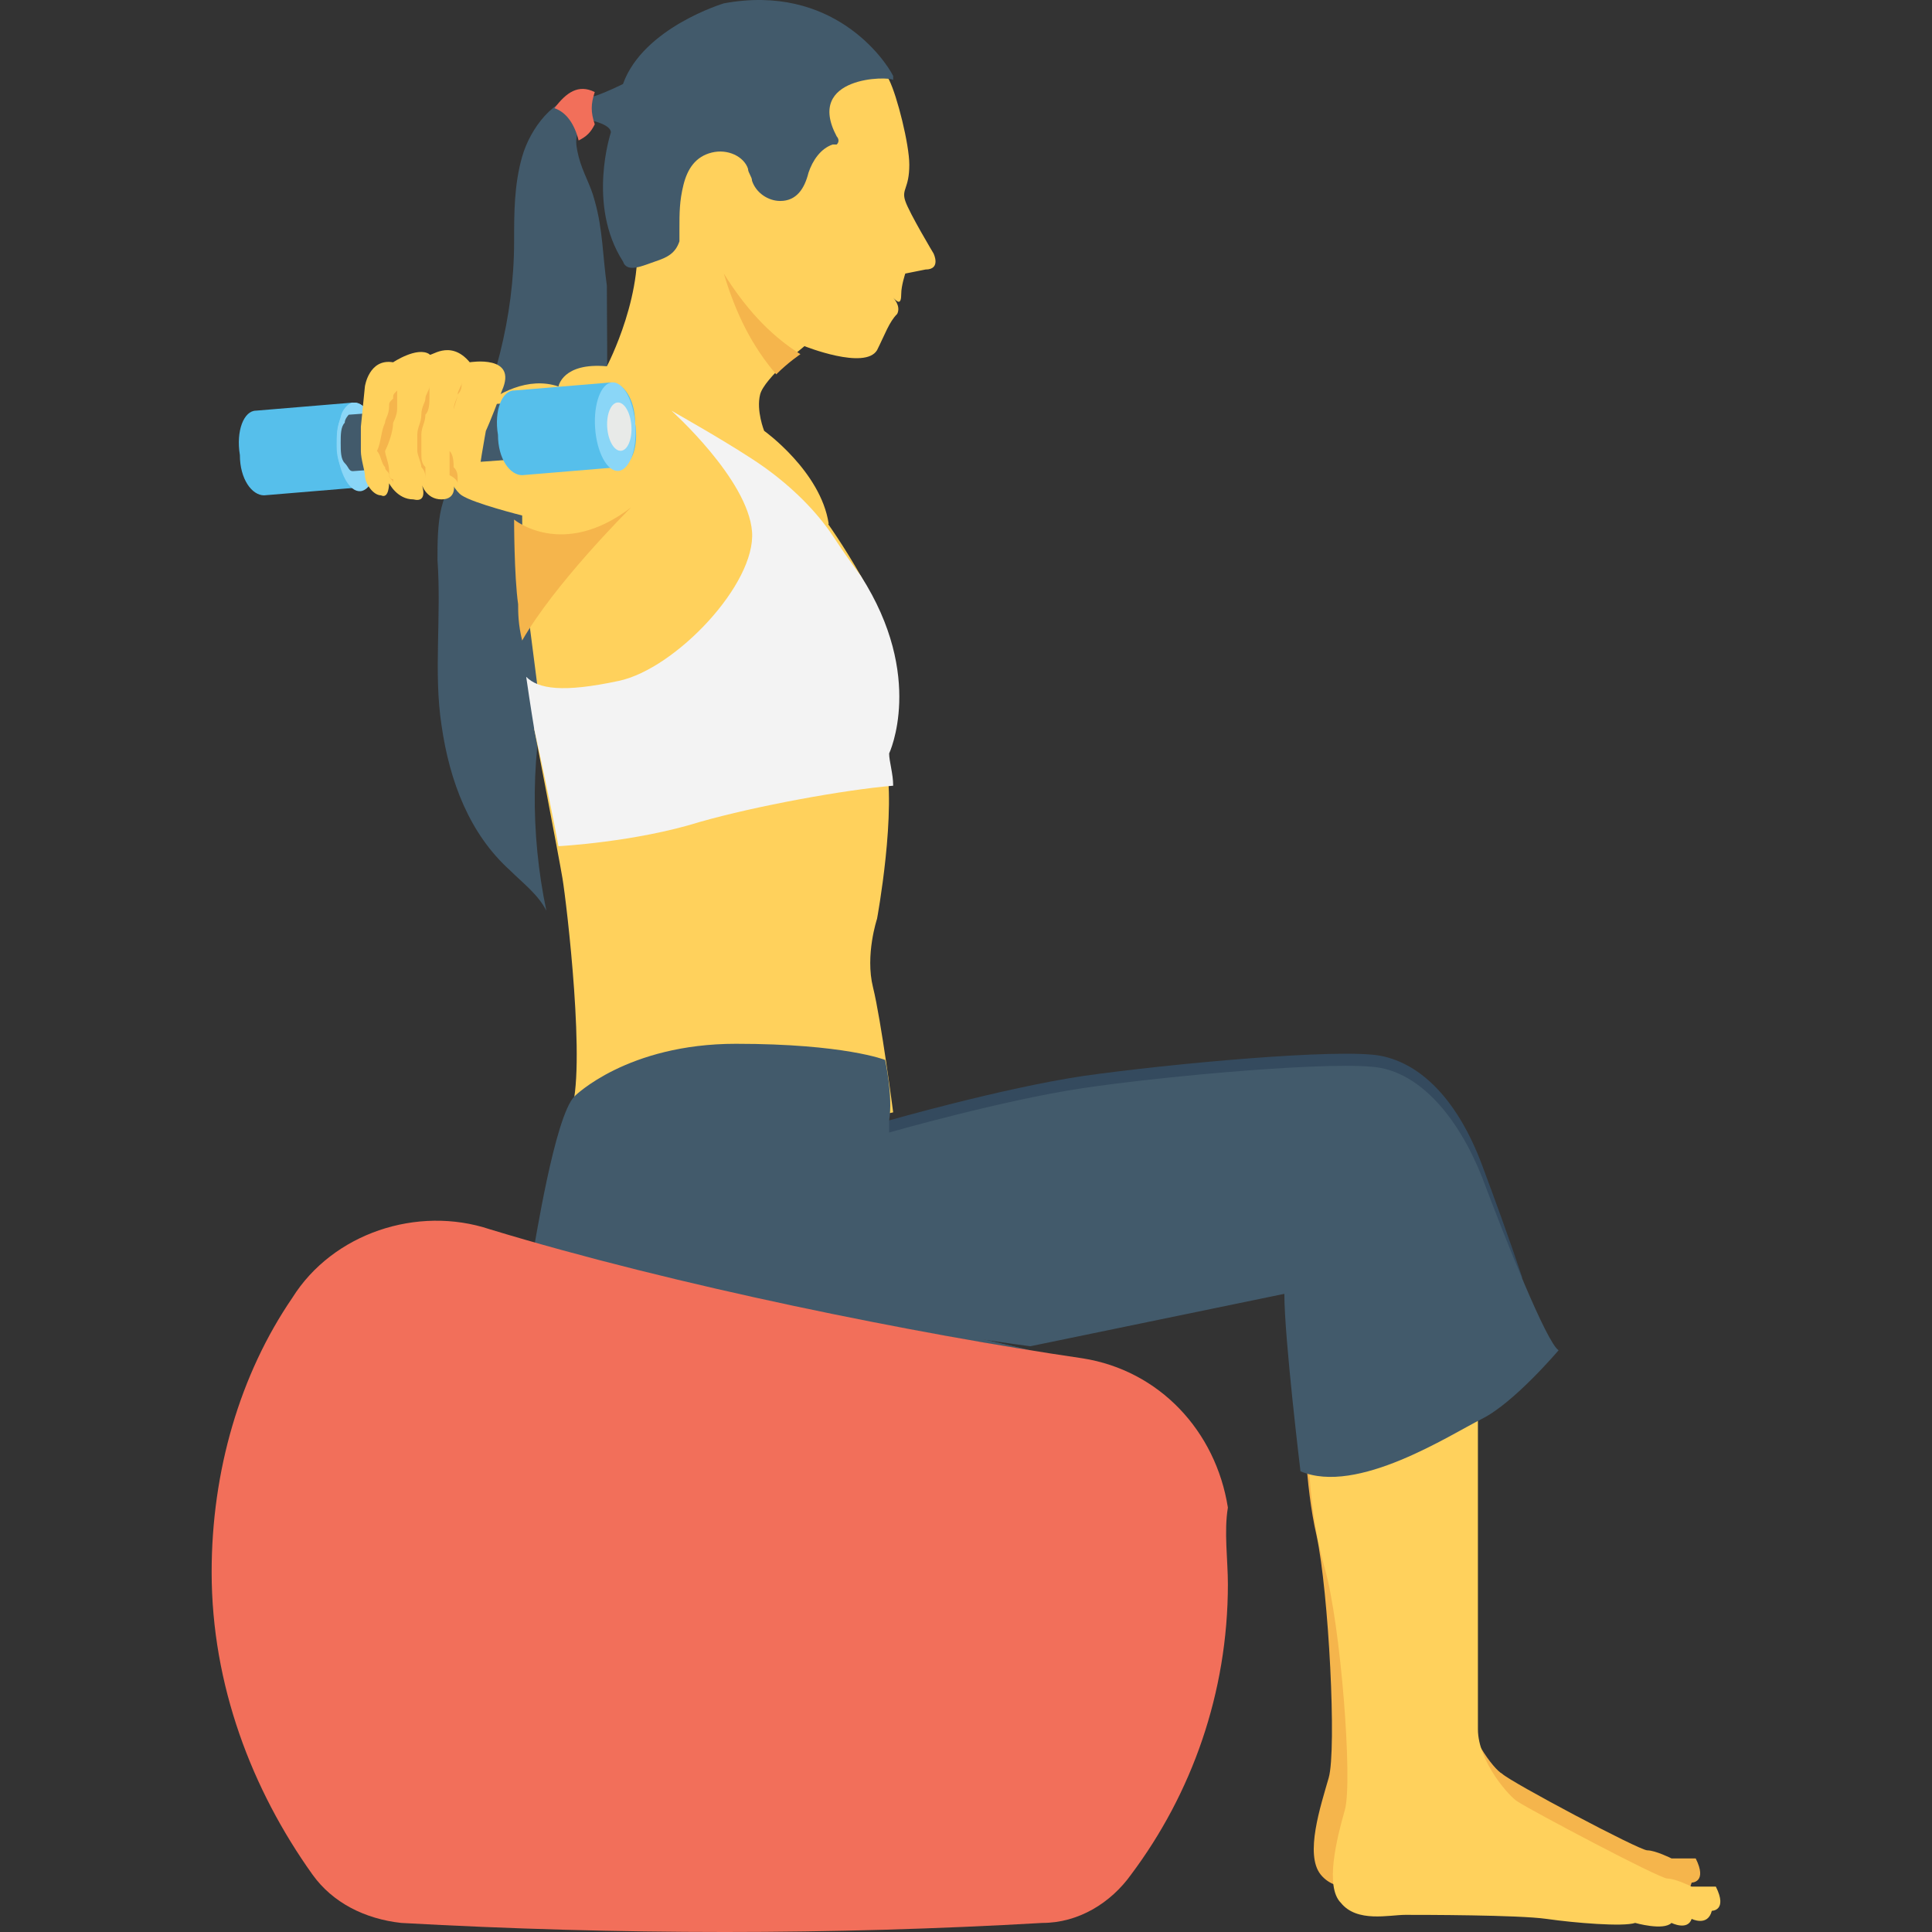 <?xml version="1.0" encoding="iso-8859-1"?>
<!-- Generator: Adobe Illustrator 19.0.0, SVG Export Plug-In . SVG Version: 6.00 Build 0)  -->
<svg version="1.1" id="Capa_1" xmlns="http://www.w3.org/2000/svg" xmlns:xlink="http://www.w3.org/1999/xlink" x="0px" y="0px"
	 viewBox="0 0 511.021 511.021" style="enable-background:new 0 0 511.021 511.021;" xml:space="preserve">
<rect x="0" y="0" width="511.021" height="511.021" fill="#333333" stroke="none"/>
<path id="SVGCleanerId_0" style="fill:#425A6B;" d="M272.515,357.154c0,0-94.933-14.933-129.067-29.867L272.515,357.154z"/>
<g>
	<path id="SVGCleanerId_0_1_" style="fill:#425A6B;" d="M272.515,357.154c0,0-94.933-14.933-129.067-29.867L272.515,357.154z"/>
</g>
<path style="fill:#425A6B;" d="M155.182,31.821c-3.2,3.2-3.2,5.333-2.133,9.6c1.067,4.267,3.2,7.467,4.267,11.733
	c2.133,7.467,2.133,14.933,3.2,22.4c0,21.333,1.067,43.733-4.267,65.067c-3.2,12.8-7.467,24.533-10.667,37.333
	c-5.333,20.267-5.333,42.667-1.067,62.933c-2.133-4.267-6.4-7.467-9.6-10.667c-10.667-9.6-16-23.467-18.133-38.4
	c-2.133-13.867,0-28.8-1.067-43.733c0-4.267,0-9.6,1.067-13.867c1.067-4.267,3.2-8.533,5.333-12.8
	c8.533-18.133,13.867-37.333,13.867-57.6c0-7.467,0-14.933,2.133-22.4s8.533-16,16-16L155.182,31.821z"/>
<path style="fill:#F5B54C;" d="M345.049,375.288c0,0,0,17.067,3.2,30.933c3.2,14.933,5.333,56.533,3.2,64
	c-2.133,7.467-6.4,20.267-2.133,25.6c4.267,5.333,12.8,3.2,17.067,3.2c4.267,0,29.867,0,37.333,1.067s20.267,2.133,23.467,1.067
	c0,0,7.467,2.133,9.6,0c0,0,4.267,2.133,5.333-1.067c0,0,4.267,2.133,5.333-2.133c0,0,4.267,0,1.067-6.4h-6.4
	c0,0-4.267-2.133-6.4-2.133c-2.133,0-36.267-18.133-38.4-20.267c-2.133-1.067-9.6-10.667-9.6-19.2c0-9.6,3.2-91.733,3.2-91.733
	L345.049,375.288z"/>
<path style="fill:#FFD15C;" d="M346.115,383.821c0,0,0,16,4.267,30.933c4.267,14.933,7.467,56.533,5.333,64
	s-5.333,20.267-1.067,24.533c4.267,5.333,12.8,3.2,17.067,3.2c4.267,0,29.867,0,37.333,1.067s20.267,2.133,23.467,1.067
	c0,0,7.467,2.133,9.6,0c0,0,4.267,2.133,5.333-1.067c0,0,4.267,2.133,5.333-2.133c0,0,4.267,0,1.067-6.4h-6.4
	c0,0-4.267-2.133-6.4-2.133c-2.133,0-36.267-18.133-39.467-20.267c-2.133-1.067-10.667-10.667-10.667-19.2c0-9.6,0-91.733,0-91.733
	L346.115,383.821z"/>
<path style="fill:#344A5E;" d="M402.649,337.954c-3.2-9.6-7.467-21.333-10.667-29.867c-6.4-17.067-16-26.667-26.667-28.8
	c-10.667-2.133-56.533,2.133-78.933,5.333c-21.333,3.2-51.2,11.733-51.2,11.733l-3.2-5.333l-26.667,38.4L402.649,337.954z"/>
<path style="fill:#FFD15C;" d="M225.582,12.621c0,0,7.467,4.267,9.6,8.533c2.133,4.267,5.333,17.067,5.333,22.4
	c0,6.4-2.133,6.4-1.067,9.6c1.067,3.2,7.467,13.867,7.467,13.867s2.133,4.267-2.133,4.267c-5.333,1.067-5.333,1.067-5.333,1.067
	s-1.067,3.2-1.067,5.333c0,3.2-1.067,2.133-2.133,1.067c0,0,2.133,2.133,1.067,4.267c-2.133,2.133-3.2,5.333-5.333,9.6
	c-3.2,5.333-19.2-1.067-19.2-1.067s-10.667,8.533-11.733,12.8c-1.067,4.267,1.067,9.6,1.067,9.6s14.933,10.667,17.067,24.533
	l-24.533,40.533l-51.2,12.8c0,0-3.2-25.6-4.267-33.067c-1.067-7.467-1.067-22.4-1.067-22.4s-12.8-3.2-16-5.333
	c-3.2-2.133-6.4-11.733-6.4-11.733s16-22.4,32-17.067c0,0,1.067-6.4,12.8-5.333c0,0,10.667-20.267,7.467-37.333
	c-4.267-18.133,10.667-38.4,10.667-38.4S217.049,8.354,225.582,12.621z"/>
<path style="fill:#425A6B;" d="M221.315,36.088L221.315,36.088c0,0,1.067,1.067,0,2.133l0,0c0,0,0,0-1.067,0
	c-3.2,1.067-5.333,4.267-6.4,7.467c-1.067,4.267-3.2,7.467-7.467,7.467c-3.2,0-6.4-2.133-7.467-5.333c0-1.067-1.067-2.133-1.067-3.2
	c-1.067-3.2-5.333-5.333-9.6-4.267s-6.4,4.267-7.467,8.533c-1.067,4.267-1.067,7.467-1.067,11.733c0,1.067,0,2.133,0,3.2
	c-1.067,3.2-3.2,4.267-6.4,5.333c-3.2,1.067-7.467,3.2-8.533,0c-9.6-14.933-3.2-34.133-3.2-34.133c0-2.133-5.333-3.2-5.333-3.2v-6.4
	c0,0,0,0,1.067,0c3.2-1.067,7.467-3.2,7.467-3.2c5.333-14.933,26.667-21.333,26.667-21.333c28.8-5.333,42.667,14.933,44.8,19.2
	c0,0,0,0,0,1.067l0,0l0,0C235.182,20.088,212.782,20.088,221.315,36.088z"/>
<path style="fill:#56BFEB;" d="M67.715,108.621c-3.2,0-5.333,5.333-4.267,11.733c0,6.4,3.2,10.667,6.4,10.667l25.6-2.133
	c3.2,0,5.333-5.333,4.267-11.733c0-6.4-3.2-10.667-6.4-10.667L67.715,108.621z"/>
<g>
	
		<ellipse transform="matrix(-0.069 -0.998 0.998 -0.069 -16.975 220.601)" style="fill:#8AD6F7;" cx="94.42" cy="118.219" rx="11.733" ry="5.333"/>
	<path style="fill:#8AD6F7;" d="M99.715,117.154c0,3.2,0,5.333-1.067,7.467c0,3.2-2.133,4.267-3.2,4.267
		c-2.133,0-3.2-1.067-4.267-3.2c-1.067-2.133-2.133-4.267-2.133-7.467c0-3.2,0-5.333,1.067-7.467c0-2.133,2.133-4.267,3.2-4.267
		c2.133,0,3.2,1.067,4.267,3.2S99.715,115.021,99.715,117.154z"/>
</g>
<path style="fill:#425A6B;" d="M144.515,113.954c0,4.267-3.2,7.467-7.467,7.467l-43.733,3.2c-1.067,0-1.067-1.067-2.133-2.133
	c-1.067-1.067-1.067-3.2-1.067-5.333s0-4.267,1.067-5.333c0-1.067,1.067-2.133,1.067-2.133l43.733-3.2
	C140.249,107.554,144.515,109.688,144.515,113.954z"/>
<path style="fill:#56BFEB;" d="M135.982,103.288c-3.2,0-5.333,5.333-4.267,11.733c0,6.4,3.2,10.667,6.4,10.667l25.6-2.133
	c3.2,0,5.333-5.333,4.267-11.733c0-6.4-3.2-10.667-6.4-10.667L135.982,103.288z"/>
<ellipse transform="matrix(-0.069 -0.998 0.998 -0.069 61.297 282.957)" style="fill:#8AD6F7;" cx="162.644" cy="112.885" rx="11.733" ry="5.333"/>
<ellipse transform="matrix(-0.069 -0.998 0.998 -0.069 62.447 284.021)" style="fill:#E8EAE8;" cx="163.711" cy="112.881" rx="6.4" ry="3.2"/>
<path style="fill:#F5B54C;" d="M166.915,134.221c-1.067,1.067-20.267,20.267-28.8,35.2c-1.067-4.267-1.067-7.467-1.067-9.6
	c-1.067-7.467-1.067-22.4-1.067-22.4S148.782,148.088,166.915,134.221z"/>
<path style="fill:#FFD15C;" d="M124.249,95.821c0,0,12.8-2.133,8.533,7.467c-3.2,8.533-4.267,10.667-4.267,10.667
	s-2.133,11.733-2.133,13.867c0,0-3.2,6.4-6.4,0c0,0,1.067,4.267-3.2,4.267c-4.267,0-5.333-4.267-5.333-4.267
	s2.133,5.333-2.133,4.267c-4.267,0-6.4-4.267-6.4-4.267s0,4.267-2.133,3.2c-2.133,0-4.267-3.2-4.267-5.333
	c0-1.067-1.067-4.267-1.067-6.4c0-2.133,0-4.267,0-6.4l1.067-10.667c0,0,1.067-7.467,7.467-6.4c0,0,6.4-4.267,9.6-2.133
	C113.582,94.754,118.915,89.421,124.249,95.821L124.249,95.821z"/>
<g>
	<path style="fill:#F5B54C;" d="M121.049,127.821c0,0,0,0,0-1.067c0-1.067,0-2.133-1.067-3.2c0-1.067,0-3.2-1.067-4.267
		c0-1.067,0-2.133,0-3.2c0,0,0,0,0-1.067l0,0l0,0l0,0l0,0l0,0l0,0v-1.067c0-2.133,1.067-3.2,1.067-5.333s1.067-3.2,1.067-4.267
		c0-1.067,1.067-2.133,1.067-3.2c0-1.067,0-1.067,0-1.067s0,0,0,1.067c0,1.067,0,2.133-1.067,3.2c0,1.067-1.067,3.2-1.067,4.267
		c0,2.133-1.067,3.2-1.067,5.333v1.067l0,0l0,0l0,0l0,0l0,0l0,0l0,0c0,0,0,0,0,1.067c0,1.067,0,2.133,0,2.133c0,2.133,0,3.2,0,4.267
		c0,1.067,0,2.133,0,3.2C121.049,126.754,121.049,127.821,121.049,127.821z"/>
	<path style="fill:#F5B54C;" d="M112.515,127.821c0,0,0,0,0-1.067c0-1.067,0-2.133-1.067-3.2c0-1.067-1.067-3.2-1.067-4.267v-1.067
		v-1.067c0-1.067,0-2.133,0-2.133c0-2.133,1.067-3.2,1.067-5.333s1.067-3.2,1.067-4.267c0-1.067,1.067-2.133,1.067-3.2
		s0-1.067,0-1.067s0,0,0,1.067s0,2.133,0,3.2c0,1.067,0,3.2-1.067,4.267c0,2.133-1.067,3.2-1.067,5.333c0,1.067,0,2.133,0,2.133
		v1.067v1.067c0,2.133,0,3.2,1.067,4.267c0,1.067,0,2.133,0,3.2C112.515,127.821,112.515,127.821,112.515,127.821z"/>
	<path style="fill:#F5B54C;" d="M103.982,127.821c0-1.067-1.067-1.067-1.067-2.133s-1.067-1.067-1.067-2.133
		c-1.067-1.067-1.067-3.2-2.133-4.267l0,0l0,0c1.067-2.133,1.067-5.333,2.133-7.467c0-1.067,1.067-2.133,1.067-4.267
		c0-1.067,0-1.067,1.067-2.133c0-1.067,0-1.067,1.067-2.133c0,1.067,0,1.067,0,2.133c0,1.067,0,1.067,0,2.133s0,2.133-1.067,4.267
		c0,2.133-1.067,5.333-2.133,7.467l0,0c0,1.067,1.067,3.2,1.067,5.333c0,1.067,0,2.133,1.067,2.133
		C103.982,125.688,103.982,126.754,103.982,127.821z"/>
</g>
<path style="fill:#FFD15C;" d="M147.715,173.688l-6.4,19.2c0,0,6.4,33.067,7.467,39.467c1.067,6.4,6.4,51.2,2.133,61.867
	c-4.267,10.667,0,18.133,0,18.133l85.333-18.133c0,0-3.2-24.533-5.333-33.067c-2.133-8.533,1.067-18.133,1.067-18.133
	s5.333-28.8,2.133-42.667c0,0,9.6-20.267-6.4-48c-8.533-14.933-16-23.467-20.267-28.8c-3.2-3.2-7.467-3.2-10.667,0l-17.067,23.467
	L147.715,173.688z"/>
<path style="fill:#F5B54C;" d="M205.315,99.021c3.2-3.2,6.4-5.333,6.4-5.333c-8.533-5.333-14.933-12.8-20.267-21.333
	C194.649,83.021,198.915,91.554,205.315,99.021z"/>
<path style="fill:#F3F3F3;" d="M235.182,199.288c0,2.133,1.067,5.333,1.067,8.533c-12.8,1.067-36.267,5.333-51.2,9.6
	c-17.067,5.333-37.333,6.4-37.333,6.4c-2.133-11.733-6.4-30.933-6.4-30.933s-1.067-6.4-2.133-13.867c3.2,3.2,9.6,4.267,24.533,1.067
	c14.933-3.2,36.267-25.6,35.2-39.467c-1.067-13.867-21.333-32-21.333-32s17.067,9.6,24.533,14.933l0,0
	c7.467,5.333,13.867,11.733,18.133,18.133c2.133,3.2,4.267,6.4,7.467,10.667C244.782,179.021,235.182,199.288,235.182,199.288z"/>
<path style="fill:#425A6B;" d="M151.982,289.954c0,0,13.867-13.867,42.667-13.867s39.467,4.267,39.467,4.267s2.133,9.6,1.067,16v3.2
	c0,0,29.867-8.533,51.2-11.733c21.333-3.2,68.267-7.467,78.933-5.333c10.667,2.133,20.267,12.8,26.667,28.8
	c6.4,17.067,17.067,43.733,20.267,45.867c0,0-11.733,13.867-20.267,18.133c-8.533,4.267-33.067,20.267-48,13.867
	c0,0-4.267-35.2-4.267-46.933l-67.2,13.867c0,0-97.067-12.8-131.2-26.667C141.315,330.488,146.649,295.288,151.982,289.954z"/>
<g>
	<path style="fill:#F26F5A;" d="M324.782,419.021c0,28.8-9.6,55.467-25.6,76.8c-5.333,7.467-13.867,12.8-23.467,12.8
		c-55.467,3.2-112,3.2-169.6,0c-9.6-1.067-18.133-5.333-23.467-12.8c-16-22.4-26.667-50.133-26.667-80
		c0-26.667,7.467-52.267,21.333-72.533c10.667-17.067,33.067-24.533,52.267-18.133c49.067,14.933,113.067,27.733,156.8,34.133
		c20.267,3.2,35.2,19.2,38.4,39.467C323.715,405.154,324.782,412.621,324.782,419.021z"/>
	<path style="fill:#F26F5A;" d="M153.049,37.154c2.133-1.067,3.2-2.133,4.267-4.267c-1.067-3.2-1.067-5.333,0-8.533
		c-4.267-2.133-7.467,0-10.667,4.267C149.849,29.688,151.982,32.888,153.049,37.154z"/>
</g>
<g>
</g>
<g>
</g>
<g>
</g>
<g>
</g>
<g>
</g>
<g>
</g>
<g>
</g>
<g>
</g>
<g>
</g>
<g>
</g>
<g>
</g>
<g>
</g>
<g>
</g>
<g>
</g>
<g>
</g>
</svg>
